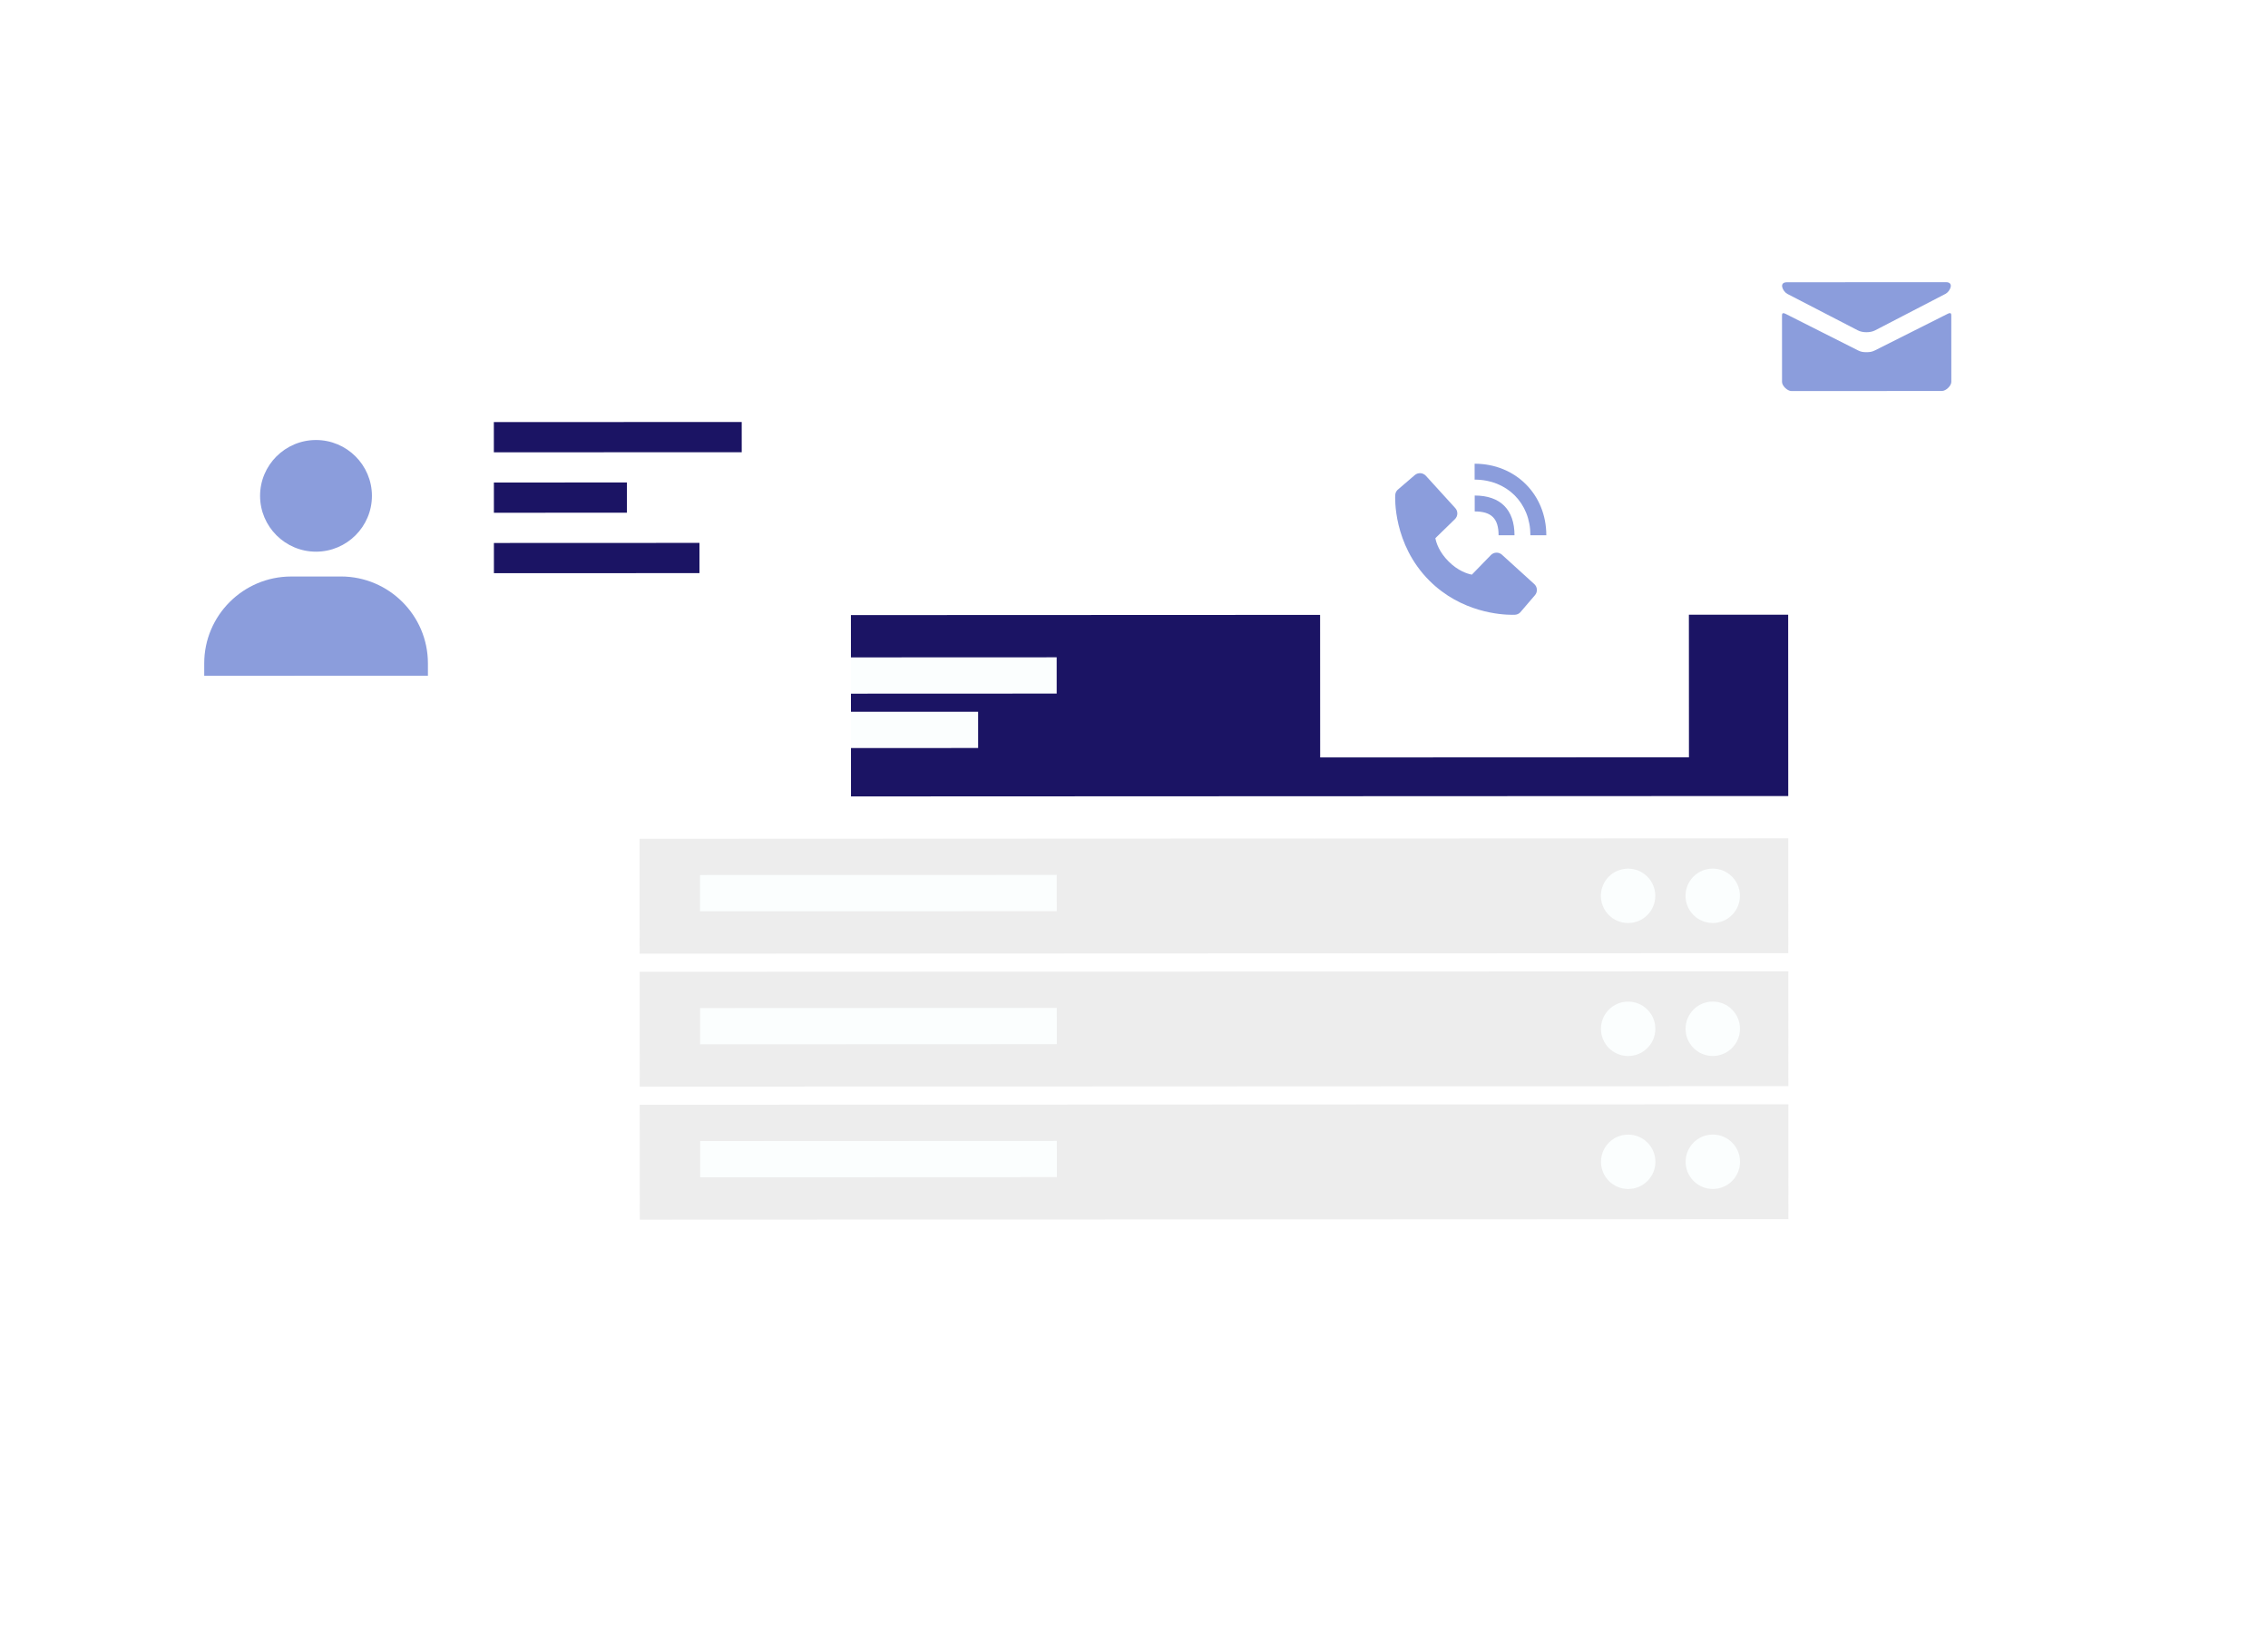 <svg width="465" height="334" viewBox="0 0 465 334" fill="none" xmlns="http://www.w3.org/2000/svg">
<g filter="url(#filter0_d_1924_3847)">
<rect x="106.312" y="98.893" width="285.092" height="190.887" transform="rotate(-0.024 106.312 98.893)" fill="white"/>
</g>
<rect x="131.113" y="126.153" width="235.51" height="37.186" transform="rotate(-0.024 131.113 126.153)" fill="#1B1464"/>
<rect x="143.514" y="134.824" width="73.132" height="7.437" transform="rotate(-0.024 143.514 134.824)" fill="#FBFEFE"/>
<rect x="143.519" y="145.979" width="57.018" height="7.437" transform="rotate(-0.024 143.519 145.979)" fill="#FBFEFE"/>
<rect x="131.133" y="172.015" width="235.51" height="23.551" transform="rotate(-0.024 131.133 172.015)" fill="#DDDDDD" fill-opacity="0.5"/>
<rect x="131.145" y="199.285" width="235.51" height="23.551" transform="rotate(-0.024 131.145 199.285)" fill="#DDDDDD" fill-opacity="0.5"/>
<rect x="131.155" y="226.554" width="235.51" height="23.551" transform="rotate(-0.024 131.155 226.554)" fill="#DDDDDD" fill-opacity="0.5"/>
<rect x="143.53" y="179.447" width="73.132" height="7.437" transform="rotate(-0.024 143.53 179.447)" fill="#FBFEFE"/>
<rect x="143.542" y="206.717" width="73.132" height="7.437" transform="rotate(-0.024 143.542 206.717)" fill="#FBFEFE"/>
<rect x="143.552" y="233.987" width="73.132" height="7.437" transform="rotate(-0.024 143.552 233.987)" fill="#FBFEFE"/>
<g filter="url(#filter1_d_1924_3847)">
<rect x="345.513" y="30.622" width="75.611" height="75.611" transform="rotate(-0.024 345.513 30.622)" fill="white"/>
</g>
<g filter="url(#filter2_d_1924_3847)">
<rect x="339.364" y="148.378" width="75.611" height="75.611" transform="rotate(179.976 339.364 148.378)" fill="white"/>
</g>
<g filter="url(#filter3_d_1924_3847)">
<rect x="30" y="72.721" width="137.525" height="85.6" transform="rotate(-0.024 30 72.721)" fill="white"/>
</g>
<rect x="101.251" y="86.557" width="50.821" height="6.198" transform="rotate(-0.024 101.251 86.557)" fill="#1B1464"/>
<rect x="101.259" y="98.952" width="27.27" height="6.198" transform="rotate(-0.024 101.259 98.952)" fill="#1B1464"/>
<rect x="101.263" y="111.347" width="42.144" height="6.198" transform="rotate(-0.024 101.263 111.347)" fill="#1B1464"/>
<path d="M53.323 101.687C53.325 108 58.472 113.134 64.793 113.132C71.115 113.129 76.257 107.99 76.254 101.678C76.252 95.365 71.105 90.231 64.784 90.233C58.462 90.236 53.32 95.375 53.323 101.687ZM87.735 138.565L87.734 136.021C87.73 126.203 79.724 118.214 69.891 118.218L59.7 118.223C49.864 118.227 41.867 126.222 41.871 136.04L41.872 138.584L87.735 138.565Z" fill="#8B9DDC"/>
<circle cx="333.8" cy="183.707" r="5.578" transform="rotate(-0.024 333.8 183.707)" fill="#FBFEFE"/>
<circle cx="333.812" cy="210.977" r="5.578" transform="rotate(-0.024 333.812 210.977)" fill="#FBFEFE"/>
<circle cx="333.822" cy="238.247" r="5.578" transform="rotate(-0.024 333.822 238.247)" fill="#FBFEFE"/>
<circle cx="351.152" cy="183.7" r="5.578" transform="rotate(-0.024 351.152 183.7)" fill="#FBFEFE"/>
<circle cx="351.164" cy="210.97" r="5.578" transform="rotate(-0.024 351.164 210.97)" fill="#FBFEFE"/>
<circle cx="351.176" cy="238.239" r="5.578" transform="rotate(-0.024 351.176 238.239)" fill="#FBFEFE"/>
<path d="M366.464 60.273L380.928 67.758C381.414 68.009 382.043 68.128 382.676 68.127C383.308 68.127 383.936 68.008 384.422 67.757L398.88 60.26C399.823 59.77 400.713 57.868 398.983 57.868L366.361 57.882C364.631 57.883 365.523 59.784 366.464 60.273ZM399.32 64.355L384.424 71.849C383.769 72.18 383.31 72.219 382.677 72.22C382.045 72.22 381.586 72.181 380.93 71.85C380.274 71.52 367.174 64.904 366.103 64.367C365.351 63.988 365.359 64.433 365.359 64.775L365.365 78.335C365.365 79.115 366.457 80.193 367.294 80.193L398.144 80.18C398.981 80.18 400.072 79.101 400.072 78.32L400.066 64.762C400.066 64.42 400.073 63.976 399.32 64.355Z" fill="#8B9DDC"/>
<path d="M313.774 109.766L317.036 109.764C317.033 101.398 310.714 95.09 302.335 95.093L302.337 98.355C308.962 98.353 313.772 103.151 313.774 109.766Z" fill="#8B9DDC"/>
<path d="M302.356 104.879C305.786 104.878 307.249 106.34 307.251 109.77L310.513 109.769C310.51 104.509 307.614 101.615 302.354 101.617L302.356 104.879ZM307.941 113.754C307.627 113.469 307.215 113.318 306.792 113.331C306.369 113.344 305.967 113.521 305.672 113.825L301.771 117.841C300.831 117.662 298.942 117.074 296.998 115.135C295.053 113.19 294.463 111.297 294.288 110.364L298.297 106.458C298.601 106.163 298.778 105.761 298.791 105.338C298.804 104.914 298.652 104.502 298.366 104.189L292.337 97.565C292.052 97.251 291.655 97.061 291.232 97.034C290.808 97.008 290.391 97.148 290.069 97.424L286.531 100.461C286.249 100.744 286.081 101.121 286.058 101.52C286.034 101.927 285.571 111.586 293.064 119.076C299.6 125.605 307.784 126.079 310.038 126.078C310.368 126.078 310.57 126.068 310.624 126.065C311.022 126.043 311.399 125.873 311.68 125.59L314.712 122.048C314.989 121.726 315.128 121.309 315.102 120.885C315.076 120.462 314.885 120.065 314.571 119.779L307.941 113.754Z" fill="#8B9DDC"/>
<defs>
<filter id="filter0_d_1924_3847" x="76.67" y="69.134" width="358.286" height="264.121" filterUnits="userSpaceOnUse" color-interpolation-filters="sRGB">
<feFlood flood-opacity="0" result="BackgroundImageFix"/>
<feColorMatrix in="SourceAlpha" type="matrix" values="0 0 0 0 0 0 0 0 0 0 0 0 0 0 0 0 0 0 127 0" result="hardAlpha"/>
<feOffset dx="6.916" dy="6.916"/>
<feGaussianBlur stdDeviation="18.279"/>
<feComposite in2="hardAlpha" operator="out"/>
<feColorMatrix type="matrix" values="0 0 0 0 0 0 0 0 0 0 0 0 0 0 0 0 0 0 0.1 0"/>
<feBlend mode="normal" in2="BackgroundImageFix" result="effect1_dropShadow_1924_3847"/>
<feBlend mode="normal" in="SourceGraphic" in2="effect1_dropShadow_1924_3847" result="shape"/>
</filter>
<filter id="filter1_d_1924_3847" x="315.871" y="0.949" width="148.759" height="148.759" filterUnits="userSpaceOnUse" color-interpolation-filters="sRGB">
<feFlood flood-opacity="0" result="BackgroundImageFix"/>
<feColorMatrix in="SourceAlpha" type="matrix" values="0 0 0 0 0 0 0 0 0 0 0 0 0 0 0 0 0 0 127 0" result="hardAlpha"/>
<feOffset dx="6.916" dy="6.916"/>
<feGaussianBlur stdDeviation="18.279"/>
<feComposite in2="hardAlpha" operator="out"/>
<feColorMatrix type="matrix" values="0 0 0 0 0 0 0 0 0 0 0 0 0 0 0 0 0 0 0.1 0"/>
<feBlend mode="normal" in2="BackgroundImageFix" result="effect1_dropShadow_1924_3847"/>
<feBlend mode="normal" in="SourceGraphic" in2="effect1_dropShadow_1924_3847" result="shape"/>
</filter>
<filter id="filter2_d_1924_3847" x="234.08" y="43.125" width="148.759" height="148.759" filterUnits="userSpaceOnUse" color-interpolation-filters="sRGB">
<feFlood flood-opacity="0" result="BackgroundImageFix"/>
<feColorMatrix in="SourceAlpha" type="matrix" values="0 0 0 0 0 0 0 0 0 0 0 0 0 0 0 0 0 0 127 0" result="hardAlpha"/>
<feOffset dx="6.916" dy="6.916"/>
<feGaussianBlur stdDeviation="18.279"/>
<feComposite in2="hardAlpha" operator="out"/>
<feColorMatrix type="matrix" values="0 0 0 0 0 0 0 0 0 0 0 0 0 0 0 0 0 0 0.1 0"/>
<feBlend mode="normal" in2="BackgroundImageFix" result="effect1_dropShadow_1924_3847"/>
<feBlend mode="normal" in="SourceGraphic" in2="effect1_dropShadow_1924_3847" result="shape"/>
</filter>
<filter id="filter3_d_1924_3847" x="0.358" y="43.023" width="210.677" height="158.773" filterUnits="userSpaceOnUse" color-interpolation-filters="sRGB">
<feFlood flood-opacity="0" result="BackgroundImageFix"/>
<feColorMatrix in="SourceAlpha" type="matrix" values="0 0 0 0 0 0 0 0 0 0 0 0 0 0 0 0 0 0 127 0" result="hardAlpha"/>
<feOffset dx="6.916" dy="6.916"/>
<feGaussianBlur stdDeviation="18.279"/>
<feComposite in2="hardAlpha" operator="out"/>
<feColorMatrix type="matrix" values="0 0 0 0 0 0 0 0 0 0 0 0 0 0 0 0 0 0 0.1 0"/>
<feBlend mode="normal" in2="BackgroundImageFix" result="effect1_dropShadow_1924_3847"/>
<feBlend mode="normal" in="SourceGraphic" in2="effect1_dropShadow_1924_3847" result="shape"/>
</filter>
</defs>
</svg>
